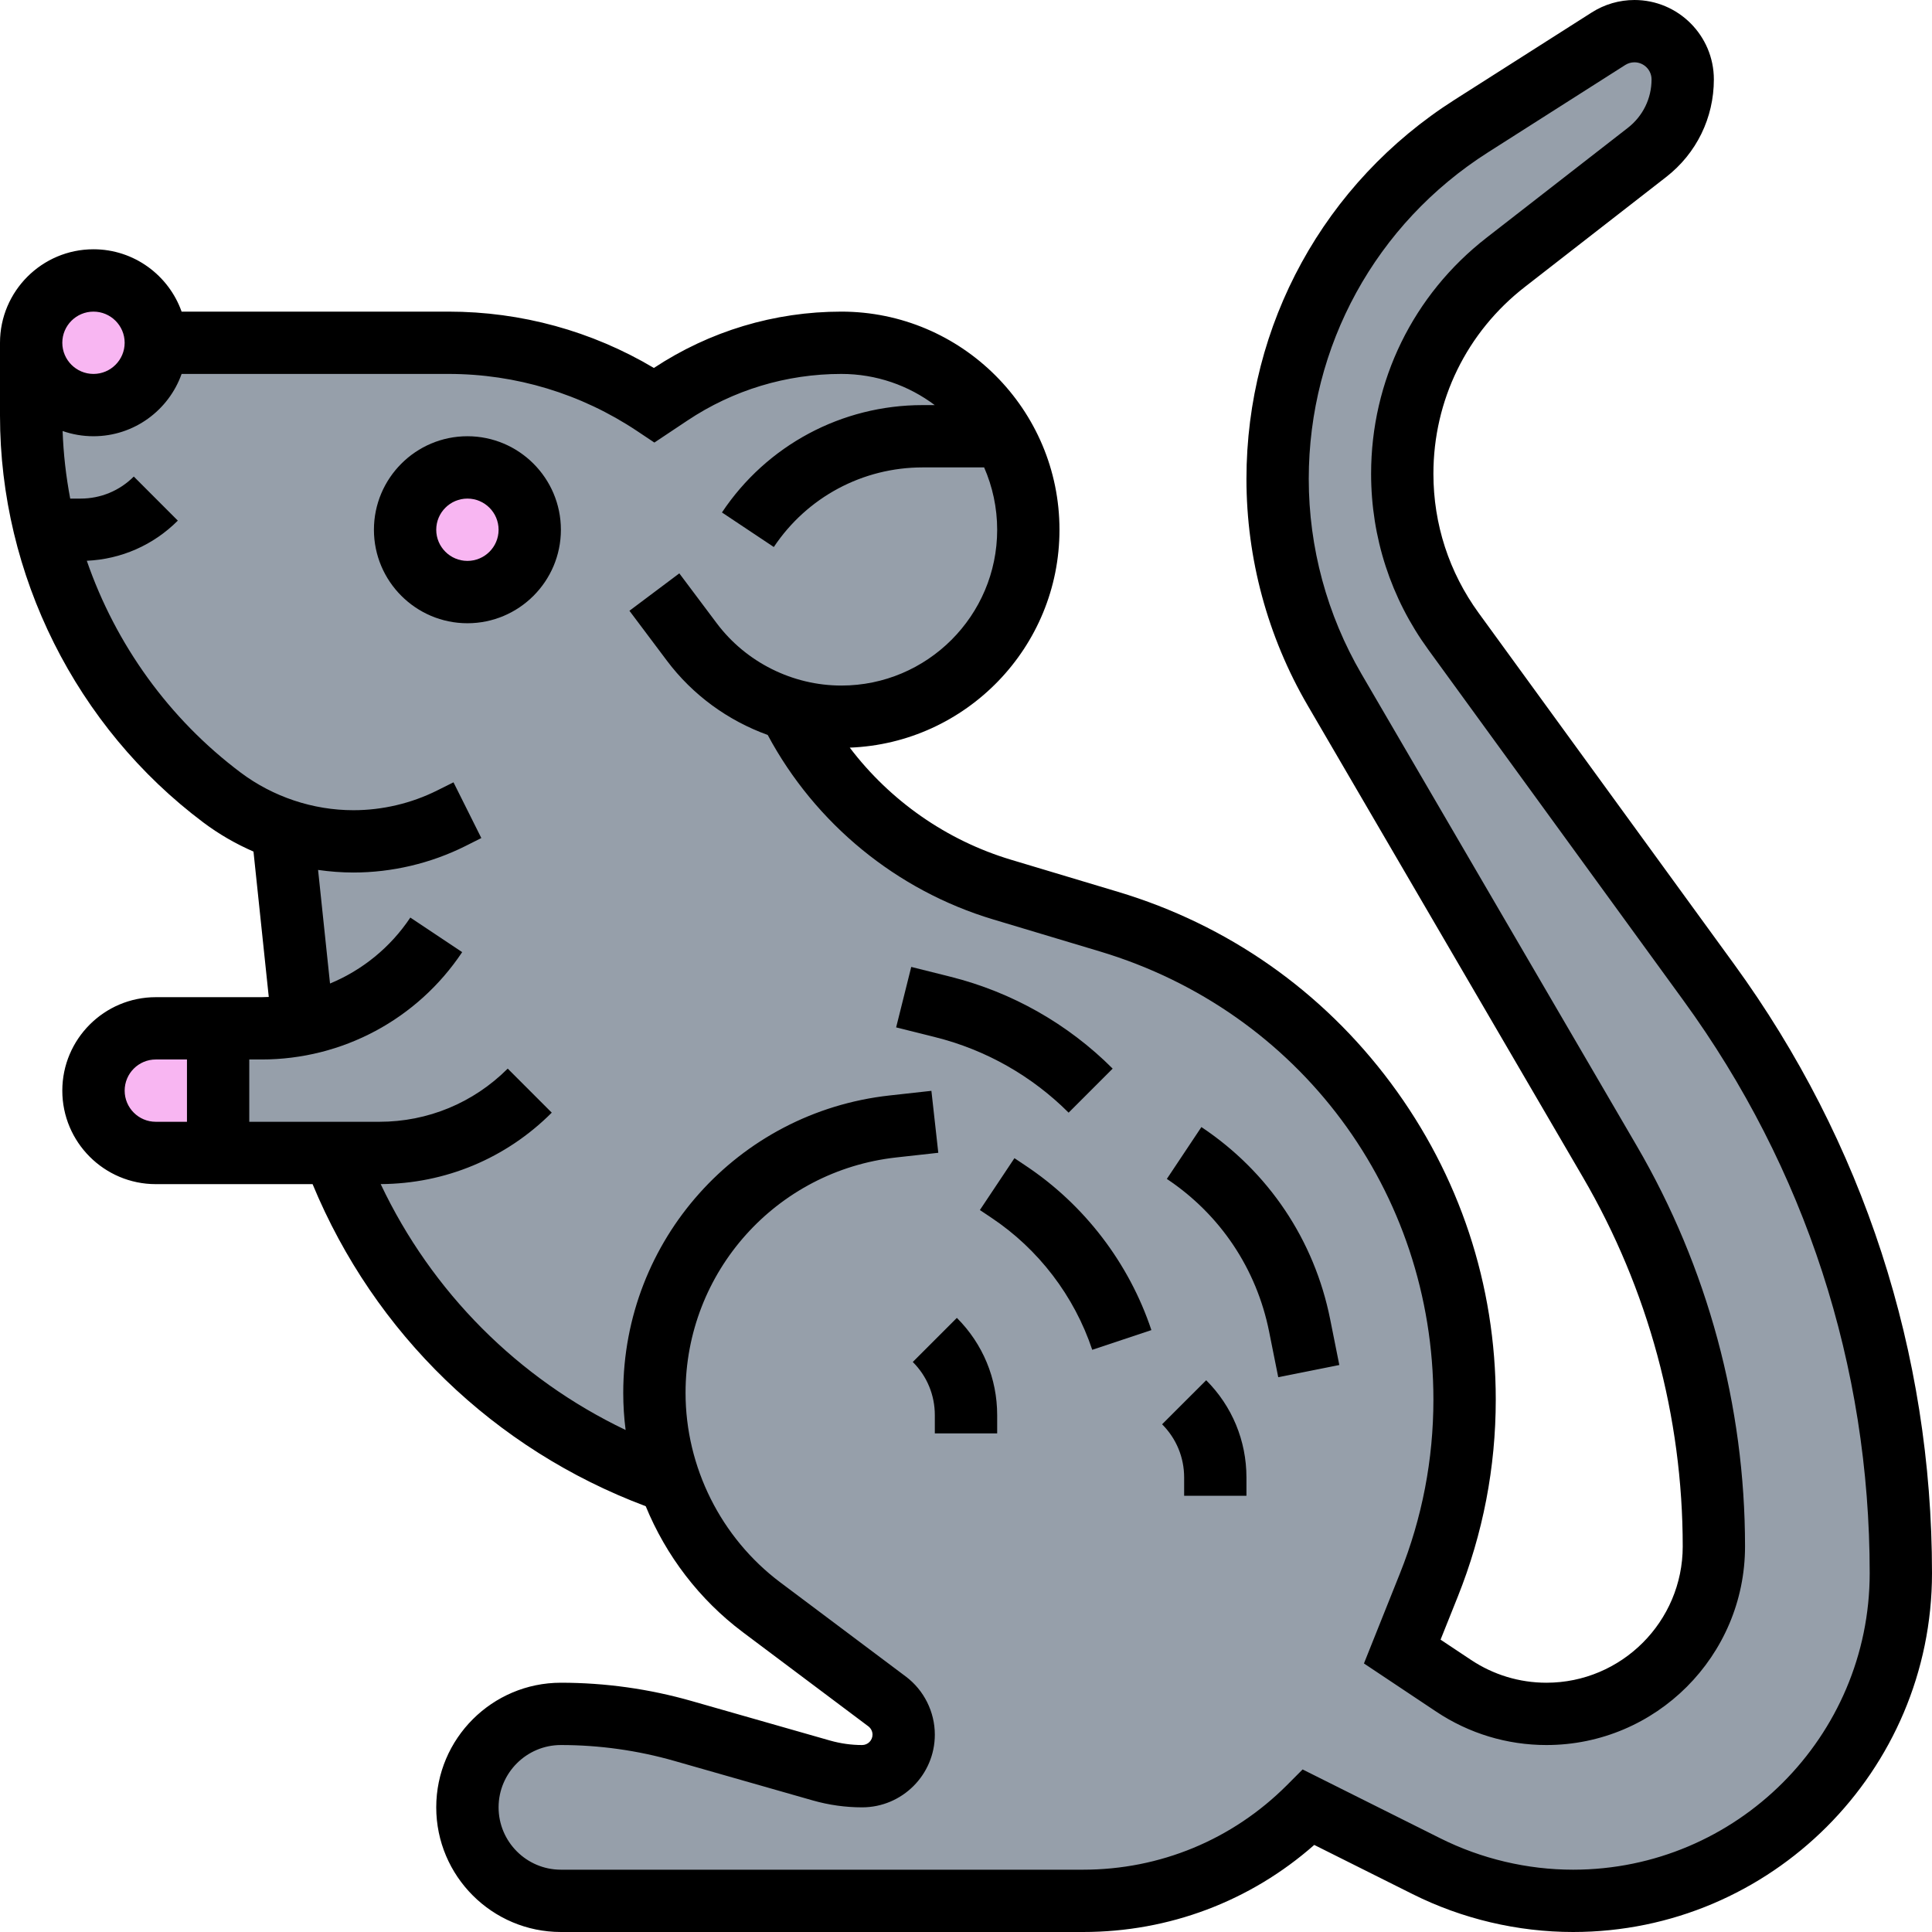<svg width="44" height="44" viewBox="0 0 44 44" fill="none" xmlns="http://www.w3.org/2000/svg">
<g clip-path="url(#clip0_540_136050)">
<path d="M4.968 23.419V26.258H3.548C3.156 26.258 2.801 26.099 2.544 25.843C2.288 25.586 2.129 25.231 2.129 24.839C2.129 24.055 2.764 23.419 3.548 23.419H4.968Z" fill="#F8B6F2"/>
<path d="M6.433 18.892V18.892C5.942 18.724 5.478 18.48 5.057 18.164C3.028 16.642 1.617 14.476 1.025 12.065C0.817 11.223 0.71 10.352 0.71 9.468V7.806C0.71 8.591 1.345 9.226 2.129 9.226C2.913 9.226 3.548 8.591 3.548 7.806H10.216C11.883 7.806 13.515 8.301 14.903 9.226L15.261 8.987C16.416 8.217 17.773 7.806 19.161 7.806C20.338 7.806 21.402 8.283 22.172 9.054C22.943 9.824 23.419 10.888 23.419 12.065C23.419 13.241 22.943 14.305 22.172 15.075C21.402 15.846 20.338 16.323 19.161 16.323C18.758 16.323 18.362 16.266 17.983 16.156C18.95 18.13 20.7 19.623 22.822 20.259L25.255 20.99C30.063 22.432 33.355 26.857 33.355 31.876C33.355 32.599 33.286 33.319 33.15 34.026C33.014 34.732 32.81 35.425 32.542 36.097L31.936 37.613L33.104 38.392C33.73 38.81 34.466 39.032 35.219 39.032C36.272 39.032 37.225 38.605 37.915 37.915C38.606 37.225 39.032 36.272 39.032 35.219C39.032 33.679 38.828 32.153 38.429 30.679C38.031 29.205 37.439 27.784 36.663 26.454L30.395 15.709C29.545 14.252 29.097 12.595 29.097 10.908C29.097 9.279 29.513 7.707 30.272 6.323C31.032 4.939 32.135 3.744 33.509 2.869L36.634 0.882C36.809 0.769 37.014 0.71 37.224 0.71C37.527 0.71 37.802 0.833 38.001 1.032C38.199 1.23 38.323 1.505 38.323 1.809C38.323 2.134 38.248 2.45 38.109 2.734C37.969 3.019 37.766 3.272 37.51 3.471L34.291 5.975C32.805 7.13 31.936 8.907 31.936 10.791C31.936 11.435 32.038 12.072 32.234 12.677C32.431 13.283 32.723 13.857 33.102 14.379L38.914 22.371C41.758 26.281 43.29 30.992 43.29 35.826C43.29 37.888 42.455 39.754 41.105 41.105C39.754 42.455 37.888 43.29 35.826 43.29C35.247 43.29 34.671 43.223 34.111 43.091C33.552 42.959 33.007 42.762 32.488 42.503L29.806 41.161C29.125 41.843 28.322 42.375 27.449 42.737C26.575 43.099 25.63 43.29 24.667 43.29H12.774C11.599 43.29 10.645 42.337 10.645 41.161C10.645 40.574 10.884 40.042 11.269 39.656C11.655 39.271 12.187 39.032 12.774 39.032C13.244 39.032 13.714 39.065 14.179 39.13C14.645 39.196 15.105 39.293 15.558 39.423L18.706 40.321C19.008 40.408 19.321 40.452 19.634 40.452C19.896 40.452 20.132 40.345 20.303 40.174C20.474 40.003 20.581 39.767 20.581 39.505C20.581 39.357 20.545 39.211 20.48 39.082C20.416 38.952 20.322 38.837 20.202 38.748L17.345 36.605C16.366 35.871 15.644 34.871 15.248 33.744C11.68 32.507 8.892 29.735 7.602 26.258H4.968V23.419H5.958C6.278 23.419 6.593 23.387 6.901 23.325C6.896 23.285 6.892 23.245 6.887 23.206L6.433 18.892Z" fill="#969FAA"/>
<path d="M2.129 9.226C2.913 9.226 3.548 8.59 3.548 7.806C3.548 7.023 2.913 6.387 2.129 6.387C1.345 6.387 0.71 7.023 0.71 7.806C0.71 8.59 1.345 9.226 2.129 9.226Z" fill="#F8B6F2"/>
<path d="M10.645 13.484C11.429 13.484 12.065 12.848 12.065 12.065C12.065 11.281 11.429 10.645 10.645 10.645C9.861 10.645 9.226 11.281 9.226 12.065C9.226 12.848 9.861 13.484 10.645 13.484Z" fill="#F8B6F2"/>
<path d="M10.645 9.935C9.471 9.935 8.516 10.891 8.516 12.065C8.516 13.238 9.471 14.194 10.645 14.194C11.819 14.194 12.774 13.238 12.774 12.065C12.774 10.891 11.819 9.935 10.645 9.935ZM10.645 12.774C10.254 12.774 9.935 12.456 9.935 12.065C9.935 11.673 10.254 11.355 10.645 11.355C11.037 11.355 11.355 11.673 11.355 12.065C11.355 12.456 11.037 12.774 10.645 12.774Z" fill="black"/>
<path d="M39.489 21.953L33.676 13.961C33.002 13.034 32.645 11.937 32.645 10.79C32.645 9.115 33.404 7.564 34.727 6.535L37.946 4.031C38.636 3.494 39.032 2.684 39.032 1.809C39.032 0.811 38.221 0 37.223 0C36.879 0 36.543 0.098 36.252 0.283L33.129 2.271C30.16 4.16 28.387 7.389 28.387 10.908C28.387 12.719 28.869 14.502 29.782 16.067L36.05 26.811C37.537 29.36 38.323 32.268 38.323 35.219C38.323 36.93 36.93 38.323 35.219 38.323C34.604 38.323 34.009 38.142 33.498 37.801L32.808 37.342L33.201 36.36C33.774 34.928 34.065 33.419 34.065 31.876C34.065 29.259 33.239 26.767 31.677 24.668C30.115 22.569 27.965 21.061 25.459 20.31L23.026 19.58C21.555 19.139 20.27 18.235 19.353 17.027C22.003 16.926 24.129 14.74 24.129 12.065C24.129 9.325 21.901 7.097 19.161 7.097C17.638 7.097 16.162 7.541 14.892 8.38C13.477 7.539 11.87 7.097 10.215 7.097H4.136C3.843 6.271 3.054 5.677 2.129 5.677C0.955 5.677 0 6.633 0 7.806V9.468C0 13.094 1.732 16.557 4.632 18.732C4.985 18.997 5.369 19.218 5.773 19.394L6.121 22.705C6.067 22.707 6.012 22.71 5.957 22.71H3.548C2.374 22.71 1.419 23.665 1.419 24.839C1.419 26.013 2.374 26.968 3.548 26.968H7.119C8.526 30.367 11.257 33.01 14.706 34.303C15.168 35.429 15.927 36.429 16.919 37.173L19.776 39.316C19.835 39.361 19.871 39.431 19.871 39.505C19.871 39.636 19.765 39.742 19.634 39.742C19.386 39.742 19.14 39.707 18.901 39.639L15.753 38.74C14.784 38.463 13.782 38.323 12.774 38.323C11.209 38.323 9.935 39.596 9.935 41.161C9.935 42.727 11.209 44 12.774 44H24.666C26.624 44 28.475 43.3 29.931 42.017L32.171 43.137C33.3 43.702 34.564 44 35.827 44C40.333 44 44 40.333 44 35.827C44 30.809 42.44 26.011 39.489 21.953ZM2.129 7.097C2.52 7.097 2.839 7.415 2.839 7.806C2.839 8.198 2.52 8.516 2.129 8.516C1.738 8.516 1.419 8.198 1.419 7.806C1.419 7.415 1.738 7.097 2.129 7.097ZM2.839 24.839C2.839 24.447 3.157 24.129 3.548 24.129H4.258V25.548H3.548C3.157 25.548 2.839 25.23 2.839 24.839ZM35.827 42.581C34.783 42.581 33.739 42.334 32.806 41.868L29.666 40.298L29.305 40.66C28.066 41.898 26.419 42.581 24.666 42.581H12.774C11.992 42.581 11.355 41.944 11.355 41.161C11.355 40.379 11.992 39.742 12.774 39.742C13.65 39.742 14.521 39.864 15.363 40.105L18.512 41.004C18.877 41.108 19.255 41.161 19.634 41.161C20.547 41.161 21.29 40.418 21.29 39.505C21.29 38.987 21.043 38.492 20.628 38.181L17.771 36.038C16.42 35.024 15.613 33.411 15.613 31.722C15.613 28.969 17.676 26.664 20.412 26.36L21.369 26.254L21.212 24.843L20.255 24.949C16.8 25.333 14.194 28.245 14.194 31.722C14.194 32.006 14.212 32.288 14.248 32.567C11.799 31.397 9.835 29.428 8.67 26.967C10.142 26.959 11.525 26.382 12.566 25.34L11.563 24.337C10.781 25.118 9.743 25.548 8.638 25.548H5.677V24.129H5.957C7.797 24.129 9.505 23.215 10.526 21.684L9.345 20.897C8.89 21.579 8.25 22.095 7.516 22.399L7.244 19.812C7.51 19.85 7.779 19.871 8.049 19.871C8.928 19.871 9.809 19.663 10.596 19.27L10.962 19.086L10.328 17.817L9.961 18C9.37 18.296 8.709 18.452 8.049 18.452C7.13 18.452 6.219 18.148 5.483 17.596C3.846 16.368 2.634 14.672 1.977 12.771C2.76 12.736 3.492 12.415 4.05 11.857L3.047 10.853C2.723 11.177 2.293 11.355 1.835 11.355H1.599C1.503 10.849 1.444 10.335 1.426 9.816C1.646 9.893 1.883 9.935 2.129 9.935C3.054 9.935 3.843 9.342 4.136 8.516H10.215C11.749 8.516 13.234 8.966 14.509 9.816L14.903 10.079L15.655 9.578C16.696 8.883 17.909 8.516 19.161 8.516C19.958 8.516 20.695 8.78 21.288 9.226H21.01C19.17 9.226 17.462 10.14 16.442 11.671L17.623 12.458C18.38 11.323 19.646 10.645 21.01 10.645H22.413C22.603 11.08 22.71 11.56 22.71 12.065C22.71 14.021 21.118 15.613 19.161 15.613C18.05 15.613 16.989 15.082 16.323 14.194L15.471 13.058L14.335 13.91L15.187 15.045C15.774 15.828 16.58 16.412 17.484 16.738C18.564 18.756 20.419 20.28 22.618 20.939L25.051 21.669C29.593 23.032 32.645 27.134 32.645 31.876C32.645 33.237 32.389 34.569 31.883 35.833L31.063 37.884L32.71 38.982C33.456 39.479 34.323 39.742 35.219 39.742C37.713 39.742 39.742 37.713 39.742 35.219C39.742 32.017 38.889 28.862 37.276 26.096L31.008 15.351C30.222 14.004 29.806 12.468 29.806 10.908C29.806 7.877 31.333 5.095 33.891 3.468L37.014 1.48C37.077 1.44 37.149 1.419 37.223 1.419C37.438 1.419 37.613 1.594 37.613 1.809C37.613 2.243 37.416 2.644 37.074 2.911L33.855 5.414C32.184 6.714 31.226 8.673 31.226 10.79C31.226 12.239 31.676 13.624 32.529 14.796L38.341 22.788C41.114 26.602 42.581 31.111 42.581 35.827C42.581 39.551 39.551 42.581 35.827 42.581Z" fill="black"/>
<path d="M23.365 26.552L23.103 26.377L22.316 27.558L22.578 27.733C23.651 28.448 24.467 29.517 24.875 30.741L26.222 30.292C25.715 28.77 24.7 27.442 23.365 26.552Z" fill="black"/>
<path d="M27.361 25.668L26.574 26.849C27.789 27.659 28.616 28.894 28.903 30.326L29.111 31.365L30.502 31.087L30.294 30.047C29.934 28.244 28.892 26.688 27.361 25.668Z" fill="black"/>
<path d="M25.34 24.337C24.321 23.317 23.043 22.594 21.644 22.244L20.753 22.021L20.409 23.398L21.3 23.621C22.449 23.908 23.499 24.503 24.337 25.34L25.34 24.337Z" fill="black"/>
<path d="M26.466 32.437C26.79 32.761 26.968 33.191 26.968 33.649V34.065H28.387V33.649C28.387 32.812 28.061 32.025 27.47 31.434L26.466 32.437Z" fill="black"/>
<path d="M20.788 31.018C21.112 31.341 21.29 31.772 21.29 32.229V32.645H22.71V32.229C22.71 31.393 22.384 30.606 21.792 30.014L20.788 31.018Z" fill="black"/>
</g>
<defs>
<clipPath id="clip0_540_136050">
<rect width="44" height="44" fill="white"/>
</clipPath>
</defs>
</svg>
